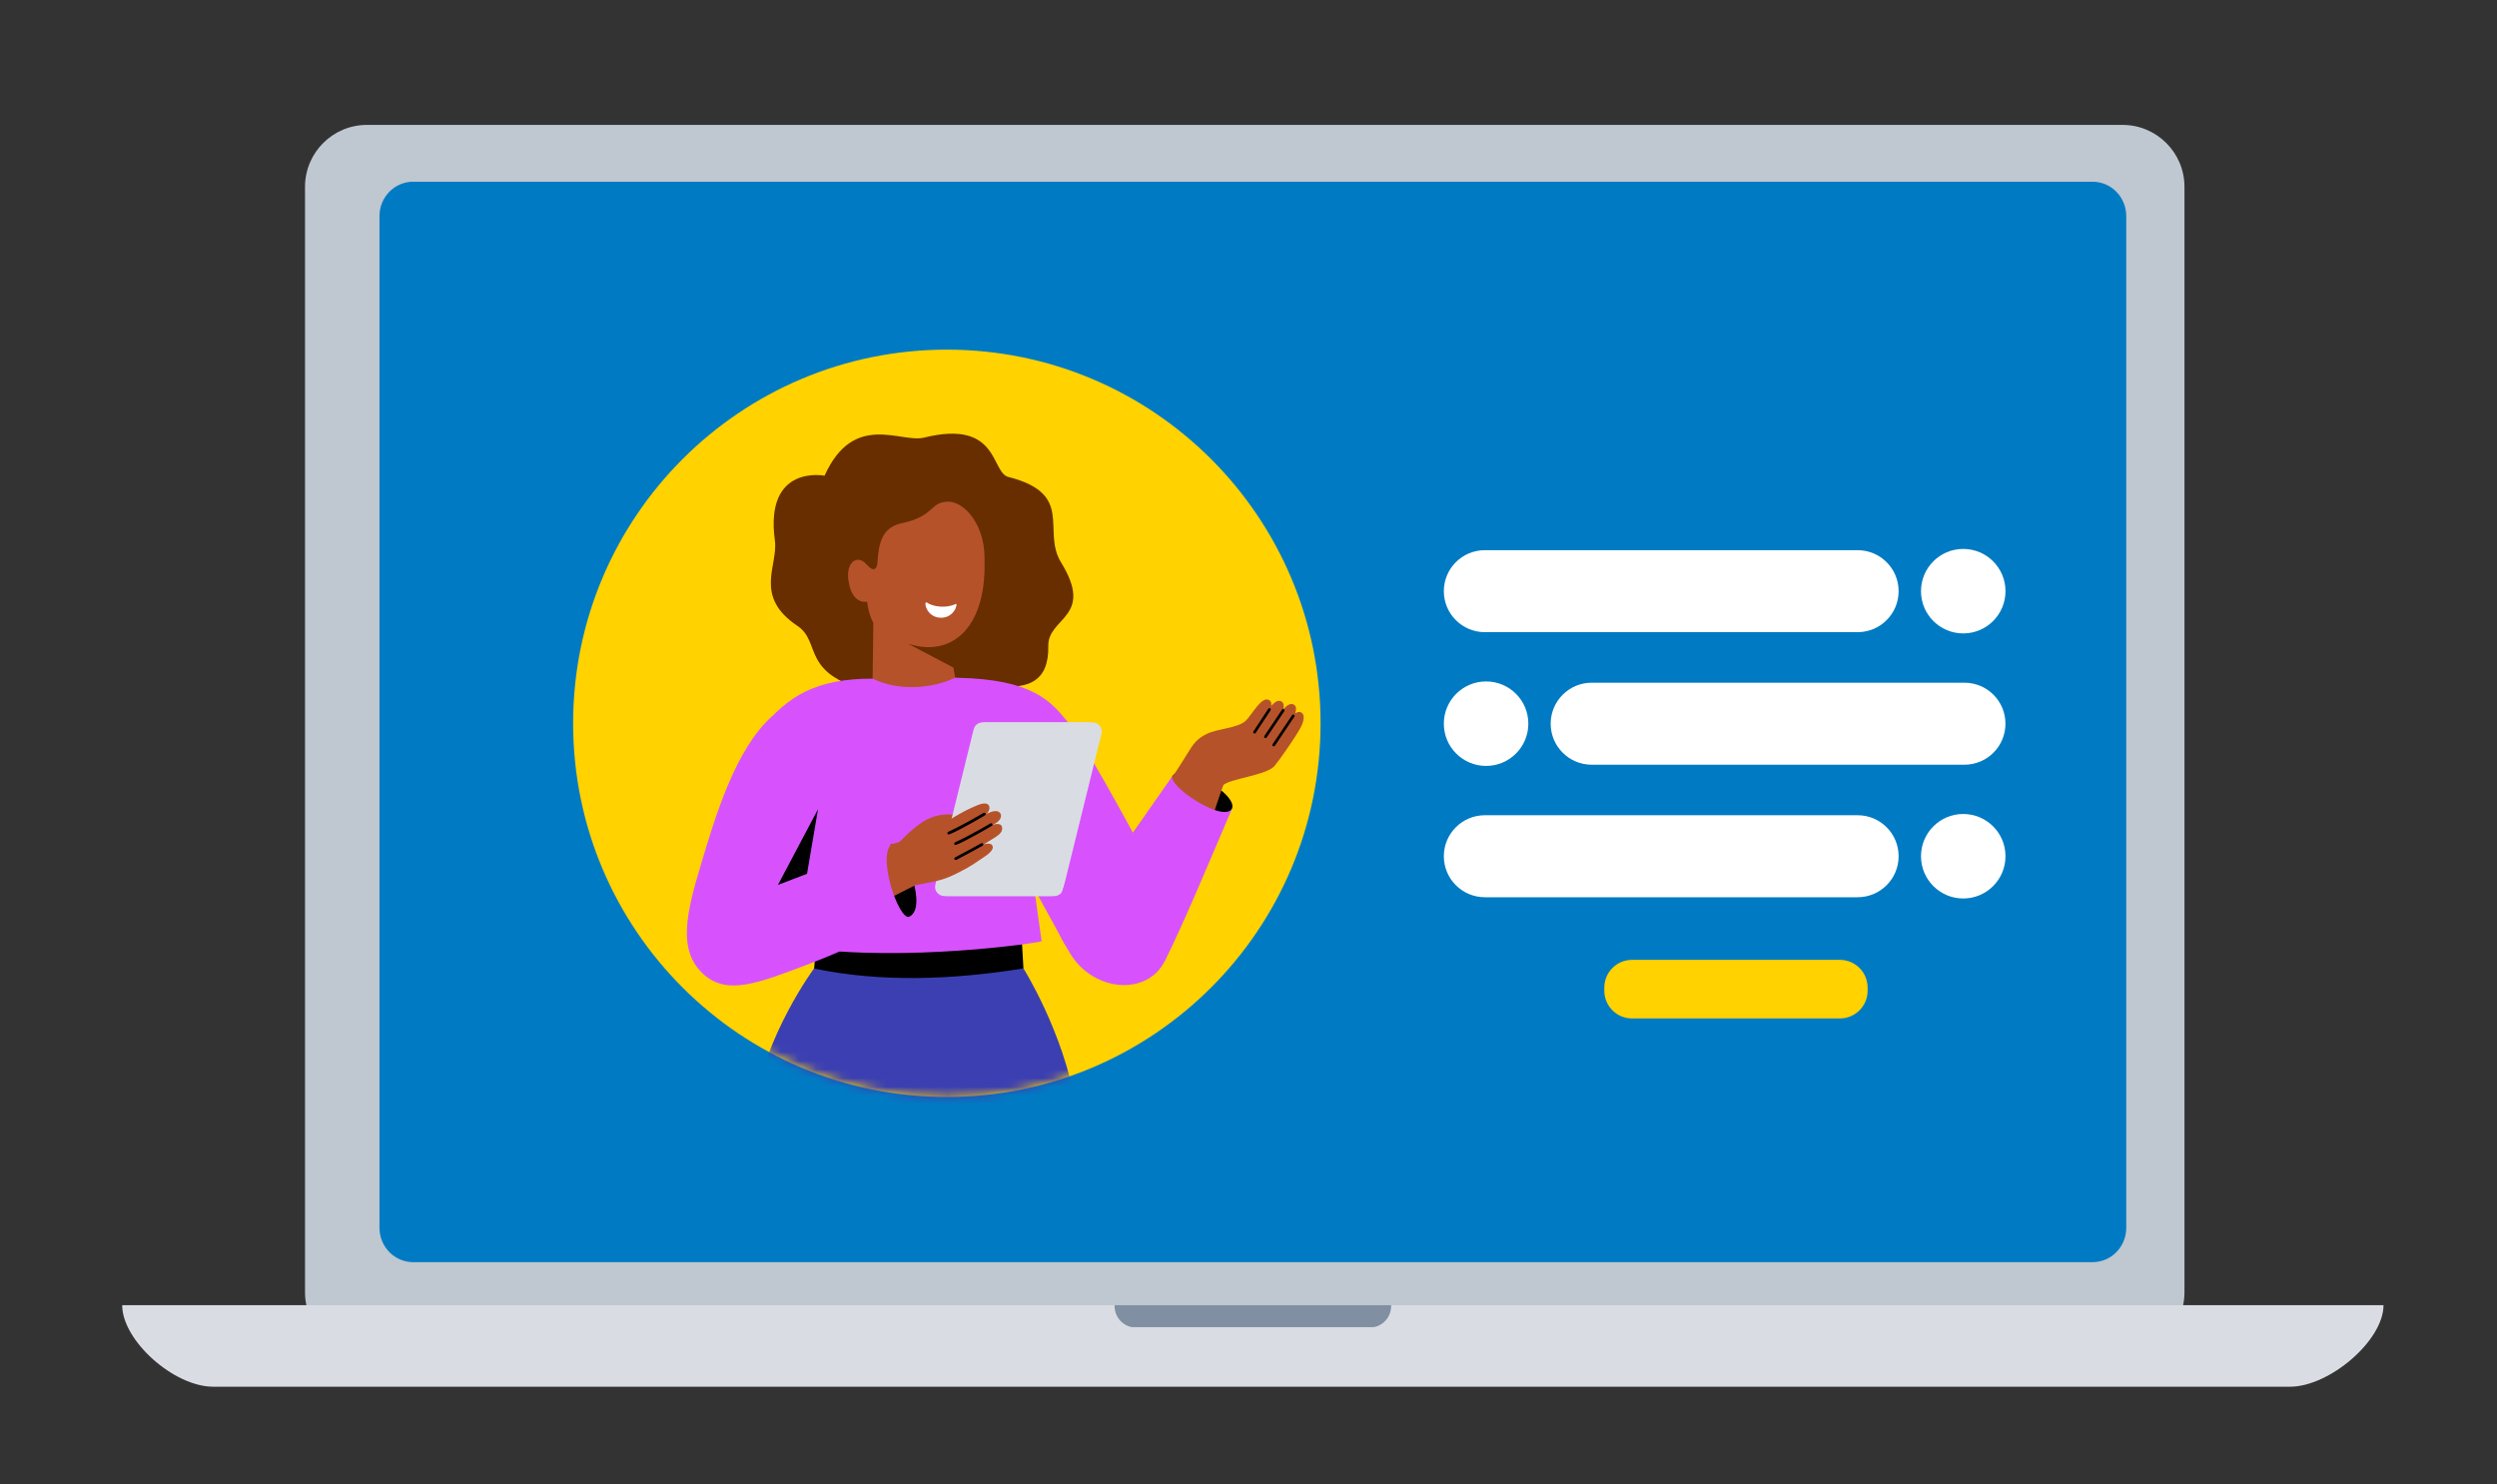 <svg width="286" height="170" viewBox="0 0 286 170" fill="none" xmlns="http://www.w3.org/2000/svg">
<rect x="0" y="0" width="286" height="170" fill="#333333" stroke="none"/>
<g clip-path="url(#clip0_279_2762)">
<path d="M243.107 14.307H42.032C38.112 14.307 34.935 17.485 34.935 21.404V148.034C34.935 151.954 38.112 155.131 42.032 155.131H243.107C247.026 155.131 250.204 151.954 250.204 148.034V21.404C250.204 17.485 247.026 14.307 243.107 14.307Z" fill="#BFC7D0"/>
<path d="M240.991 26.041H46.012V144.21H240.991V26.041Z" fill="#C4C1E4"/>
<path d="M24.417 158.854H262.295C266.789 158.854 273.002 153.583 273.002 149.511H13.995C13.995 153.583 19.922 158.854 24.417 158.854Z" fill="#D9DDE3"/>
<path d="M144.049 149.511H127.653C127.653 151.335 129.179 152.029 129.722 152.029H157.279C157.821 152.029 159.348 151.335 159.348 149.511H144.049Z" fill="#808FA2"/>
<path d="M239.682 144.585H47.318C45.19 144.585 43.465 142.823 43.465 140.652V24.751C43.465 22.58 45.19 20.818 47.318 20.818H239.682C241.81 20.818 243.535 22.58 243.535 24.751V140.652C243.535 142.823 241.81 144.585 239.682 144.585Z" fill="#007BC3"/>
<path d="M210.733 109.956H186.932C185.176 109.956 183.753 111.38 183.753 113.135V113.489C183.753 115.245 185.176 116.668 186.932 116.668H210.733C212.489 116.668 213.912 115.245 213.912 113.489V113.135C213.912 111.38 212.489 109.956 210.733 109.956Z" fill="#FFD200"/>
<path d="M212.767 63.025H170.07C167.477 63.025 165.374 65.127 165.374 67.721C165.374 70.315 167.477 72.417 170.07 72.417H212.767C215.361 72.417 217.463 70.315 217.463 67.721C217.463 65.127 215.361 63.025 212.767 63.025Z" fill="white"/>
<path d="M224.864 72.56C227.537 72.56 229.703 70.394 229.703 67.721C229.703 65.049 227.537 62.882 224.864 62.882C222.192 62.882 220.025 65.049 220.025 67.721C220.025 70.394 222.192 72.56 224.864 72.56Z" fill="white"/>
<path d="M212.767 93.389H170.07C167.477 93.389 165.374 95.491 165.374 98.085C165.374 100.679 167.477 102.781 170.07 102.781H212.767C215.361 102.781 217.463 100.679 217.463 98.085C217.463 95.491 215.361 93.389 212.767 93.389Z" fill="white"/>
<path d="M224.864 102.924C227.537 102.924 229.703 100.757 229.703 98.085C229.703 95.412 227.537 93.246 224.864 93.246C222.192 93.246 220.025 95.412 220.025 98.085C220.025 100.757 222.192 102.924 224.864 102.924Z" fill="white"/>
<path d="M182.307 87.601H225.004C227.598 87.601 229.7 85.498 229.7 82.904C229.7 80.311 227.598 78.208 225.004 78.208H182.307C179.713 78.208 177.611 80.311 177.611 82.904C177.611 85.498 179.713 87.601 182.307 87.601Z" fill="white"/>
<path d="M170.213 87.74C172.885 87.74 175.052 85.574 175.052 82.901C175.052 80.229 172.885 78.062 170.213 78.062C167.54 78.062 165.374 80.229 165.374 82.901C165.374 85.574 167.54 87.74 170.213 87.74Z" fill="white"/>
<path d="M108.449 125.664C132.09 125.664 151.255 106.499 151.255 82.858C151.255 59.217 132.09 40.053 108.449 40.053C84.808 40.053 65.644 59.217 65.644 82.858C65.644 106.499 84.808 125.664 108.449 125.664Z" fill="#FFD200"/>
<mask id="mask0_279_2762" style="mask-type:luminance" maskUnits="userSpaceOnUse" x="65" y="40" width="87" height="86">
<path d="M108.449 125.664C132.09 125.664 151.255 106.499 151.255 82.858C151.255 59.217 132.09 40.053 108.449 40.053C84.808 40.053 65.644 59.217 65.644 82.858C65.644 106.499 84.808 125.664 108.449 125.664Z" fill="white"/>
</mask>
<g mask="url(#mask0_279_2762)">
<path d="M88.02 193.144C88.02 193.144 84.692 138.632 86.314 127.193C87.53 118.622 93.269 110.896 93.269 110.896C101.135 109.86 109.429 109.9 117.221 110.933C117.221 110.933 121.775 118.173 123.189 126.489C124.725 135.515 131.794 193.148 131.794 193.148H115.435L105.245 139.972L103.868 193.148C103.744 193.148 88.02 193.148 88.02 193.148V193.144Z" fill="#3B3FB2"/>
<path d="M94.441 54.492C94.441 54.492 87.549 53.136 88.756 61.943C89.143 64.787 86.28 68.311 91.327 71.692C94.212 73.627 91.495 77.309 100.152 79.322C103.508 80.101 106.849 78.956 107.512 78.426C109.944 76.478 120.233 82.384 120.069 73.999C120.004 70.69 125.419 70.739 121.527 64.421C119.287 60.782 123.167 56.589 115.481 54.632C113.493 54.126 114.448 47.994 105.834 50.131C103.17 50.791 97.788 47.088 94.444 54.492H94.441Z" fill="#682E00"/>
<path d="M97.18 66.487C97.397 68.162 98.21 69.08 99.32 68.934C99.379 69.458 99.569 70.507 100.028 71.357L99.922 80.005C104.944 84.698 109.662 79.167 109.662 79.167L109.203 76.478L103.967 73.72C106.204 74.474 107.903 74.09 109.02 73.475C110.757 72.52 111.691 70.845 112.209 69.117C112.28 68.875 112.345 68.633 112.401 68.391C112.448 68.184 112.491 67.973 112.528 67.765C112.603 67.368 112.652 66.971 112.69 66.583C112.714 66.316 112.733 66.056 112.745 65.801C112.755 65.621 112.761 65.445 112.764 65.271C112.804 63.332 112.721 62.696 112.531 61.862C111.961 59.346 110.143 57.299 108.335 57.476C106.501 57.656 106.929 59.173 103.278 59.939C100.965 60.423 100.636 62.34 100.502 64.418C100.468 64.964 100.279 65.203 100.031 65.2C99.863 65.2 99.668 65.082 99.472 64.874C99.349 64.747 99.209 64.607 99.041 64.452C98.204 63.677 96.889 64.278 97.174 66.493L97.18 66.487Z" fill="#B6522A"/>
<path d="M93.25 110.942C93.25 110.942 93.563 106.876 93.932 106.789C94.302 106.699 116.97 106.6 116.97 106.6L117.224 110.936C109.122 112.248 100.8 112.549 93.25 110.945V110.942Z" fill="black"/>
<path d="M122.227 82.622C120.342 80.318 118.204 77.808 109.662 77.644C109.572 77.638 109.479 77.635 109.389 77.628C106.892 78.885 102.887 79.21 99.966 77.743C93.69 77.743 90.288 79.539 86.928 83.798C85.108 86.106 85.16 87.982 86.125 89.478C87.409 93.411 91.984 96.382 92.475 95.998L91.73 108.535C103.607 110.26 119.017 108.008 119.306 107.822L118.456 101.786L122.017 108.278C122.017 108.278 128.698 102.465 129.765 95.396C129.765 95.396 124.11 84.924 122.224 82.619L122.227 82.622Z" fill="#D752FD"/>
<path d="M104.122 105.021C106.284 104.078 103.784 97.397 102.1 96.708C98.746 98.38 99.776 106.87 104.122 105.021Z" fill="black"/>
<path d="M110.989 93.085C111.724 92.899 112.186 92.868 112.301 93.129C112.447 93.454 112.059 94.025 111.104 94.385C109.423 95.018 108.365 95.486 108.318 95.601C108.309 95.623 102.918 96.566 102.918 96.566C102.999 96.544 104.829 94.354 106.671 93.65C108.405 92.989 109.15 93.551 110.992 93.082L110.989 93.085Z" fill="#B6522A"/>
<path d="M120.422 102.648H108.16C107.822 102.648 107.524 102.49 107.329 102.248C107.211 102.099 107.13 101.919 107.106 101.726C107.087 101.596 107.106 101.466 107.134 101.342L111.482 83.698C111.544 83.435 111.631 83.208 111.808 83.041C112 82.861 112.258 82.752 112.537 82.752H124.485C125.041 82.752 125.487 83.174 125.543 83.702C125.555 83.816 125.543 83.931 125.515 84.046L121.47 101.705C121.442 101.962 121.321 102.192 121.145 102.359C120.952 102.542 120.695 102.651 120.413 102.651L120.422 102.648Z" fill="#D9DDE3"/>
<path d="M120.748 102.648H108.486C108.135 102.648 107.828 102.48 107.636 102.223C107.528 102.077 107.456 101.903 107.431 101.717C107.416 101.593 107.431 101.466 107.462 101.345L111.814 83.698C111.87 83.46 111.941 83.255 112.09 83.094C112.286 82.883 112.565 82.752 112.872 82.752H125.134C125.428 82.752 125.692 82.87 125.884 83.063C126.049 83.227 126.16 83.444 126.188 83.686C126.204 83.81 126.188 83.937 126.157 84.058L121.849 101.54C121.781 101.813 121.722 102.055 121.622 102.198C121.43 102.474 121.107 102.654 120.751 102.654L120.748 102.648Z" fill="#D9DDE3"/>
<path d="M102.099 96.708C102.633 96.571 102.992 96.472 103.101 96.413C103.175 96.373 107.748 94.453 108.16 94.319C108.16 94.319 110.003 93.017 112.003 92.219C112.785 91.909 113.185 92.036 113.297 92.35C113.412 92.669 113.222 93.057 112.956 93.252C113.021 93.221 113.095 93.187 113.182 93.147C113.799 92.855 114.237 92.843 114.491 93.072C114.838 93.389 114.624 93.969 114.038 94.307C113.917 94.375 113.796 94.437 113.684 94.493C113.725 94.478 114.606 94.174 114.758 94.701C114.897 95.182 114.584 95.545 113.917 95.96C113.591 96.165 112.648 96.742 112.648 96.742C113.132 96.562 113.495 96.646 113.616 96.791C113.864 97.096 113.681 97.533 112.763 98.138C111.705 98.832 111.398 99.14 109.844 99.924C108.166 100.774 107.636 100.886 104.925 101.382C104.646 101.432 99.075 104.441 96.758 105.229C94.869 105.871 100.505 97.251 102.099 96.705V96.708Z" fill="#B6522A"/>
<path d="M109.327 98.445C109.37 98.52 109.472 98.541 109.559 98.495C110.763 97.874 112.506 96.9 112.525 96.891C112.614 96.841 112.652 96.736 112.608 96.658C112.565 96.578 112.456 96.556 112.366 96.609C112.348 96.618 110.611 97.589 109.413 98.206C109.323 98.253 109.28 98.355 109.32 98.436C109.32 98.436 109.32 98.442 109.327 98.445Z" fill="black"/>
<path d="M109.314 96.723C109.354 96.785 109.438 96.81 109.522 96.779C110.651 96.348 113.467 94.682 113.585 94.611C113.675 94.558 113.709 94.453 113.663 94.378C113.616 94.298 113.508 94.282 113.421 94.335C113.393 94.354 111.104 95.709 109.423 96.472C109.329 96.516 109.271 96.609 109.298 96.692C109.302 96.705 109.308 96.714 109.314 96.727V96.723Z" fill="black"/>
<path d="M108.532 95.52C108.573 95.582 108.656 95.607 108.74 95.576C109.869 95.144 112.686 93.479 112.803 93.407C112.893 93.355 112.928 93.249 112.881 93.175C112.835 93.094 112.726 93.079 112.639 93.131C112.611 93.15 110.223 94.555 108.641 95.269C108.548 95.312 108.489 95.405 108.517 95.489C108.52 95.501 108.526 95.51 108.532 95.523V95.52Z" fill="black"/>
<path d="M88.495 82.005C84.224 85.693 81.829 93.866 80.328 98.888C78.702 104.332 77.452 108.938 80.709 111.718C83.383 113.997 86.938 112.589 92.285 110.57C99.308 107.918 104.125 105.024 104.125 105.024C102.931 105.38 100.465 98.125 102.103 96.711L92.44 100.098L95.787 92.719L88.498 82.008L88.495 82.005Z" fill="#D752FD"/>
<path d="M93.694 92.697L89.1 101.373L92.437 100.095L93.694 92.697Z" fill="black"/>
<path d="M133.31 103.656C131.216 97.672 128.198 93.302 126.207 89.009L120.53 105.34C121.132 106.469 121.724 107.967 122.835 109.624C124.739 112.465 128.735 113.839 131.65 112.046C133.738 110.762 134.774 107.843 133.307 103.656H133.31Z" fill="#D752FD"/>
<path d="M134.327 88.87C135.472 87.254 141.793 90.988 141.111 92.632C139.383 96.013 131.973 92.406 134.327 88.87Z" fill="black"/>
<path d="M136.033 86.273C136.657 85.271 137.035 84.654 138.214 84.074C139.489 83.447 141.663 83.438 142.631 82.61C143.363 81.98 144.551 79.548 145.435 80.246C145.602 80.38 145.643 80.609 145.602 80.876C146.033 80.376 146.492 80.063 146.902 80.454C147.038 80.584 147.063 80.882 147.004 81.226C147.435 80.761 147.885 80.466 148.264 80.767C148.496 80.954 148.481 81.32 148.35 81.723C148.633 81.534 148.906 81.481 149.148 81.695C149.387 81.903 149.439 82.504 148.915 83.444C148.267 84.614 146.508 87.111 145.984 87.737C145.087 88.811 140.828 89.211 140.118 89.936C139.126 92.616 137.165 99.071 137.165 99.071L129.755 95.424C129.755 95.424 132.398 91.776 134.358 88.888C135.059 87.858 135.648 86.89 136.033 86.27V86.273Z" fill="#B6522A"/>
<path d="M147.129 81.4C147.135 81.344 147.11 81.285 147.057 81.251C146.986 81.205 146.887 81.223 146.84 81.294L144.815 84.313C144.768 84.384 144.787 84.483 144.858 84.53C144.929 84.576 145.029 84.558 145.075 84.486L147.101 81.468C147.116 81.447 147.122 81.425 147.125 81.4H147.129Z" fill="black"/>
<path d="M148.282 82.03C148.288 81.974 148.264 81.915 148.211 81.881C148.14 81.835 148.04 81.853 147.994 81.924L145.76 85.256C145.714 85.327 145.732 85.426 145.804 85.473C145.875 85.519 145.974 85.501 146.021 85.43L148.254 82.098C148.27 82.076 148.276 82.055 148.279 82.03H148.282Z" fill="black"/>
<path d="M145.559 81.294C145.565 81.239 145.54 81.18 145.487 81.146C145.416 81.099 145.317 81.118 145.27 81.189L143.561 83.788C143.515 83.86 143.533 83.959 143.605 84.005C143.676 84.052 143.775 84.034 143.822 83.962L145.531 81.363C145.546 81.341 145.553 81.319 145.556 81.294H145.559Z" fill="black"/>
<path d="M133.347 110.21C135.317 106.392 138.878 97.865 141.108 92.629C140.115 94.335 133.586 89.936 134.324 88.866C134.324 88.866 129.033 96.314 126.024 100.994C121.663 107.778 133.301 110.297 133.347 110.207V110.21Z" fill="#D752FD"/>
</g>
<path d="M109.477 69.181C109.756 69.118 109.281 70.852 107.676 70.764C106.072 70.677 105.758 68.813 106.156 69.015C106.883 69.544 108.453 69.7 109.477 69.179V69.181Z" fill="white"/>
</g>
<defs>
<clipPath id="clip0_279_2762">
<rect width="286" height="170" fill="white"/>
</clipPath>
</defs>
</svg>
